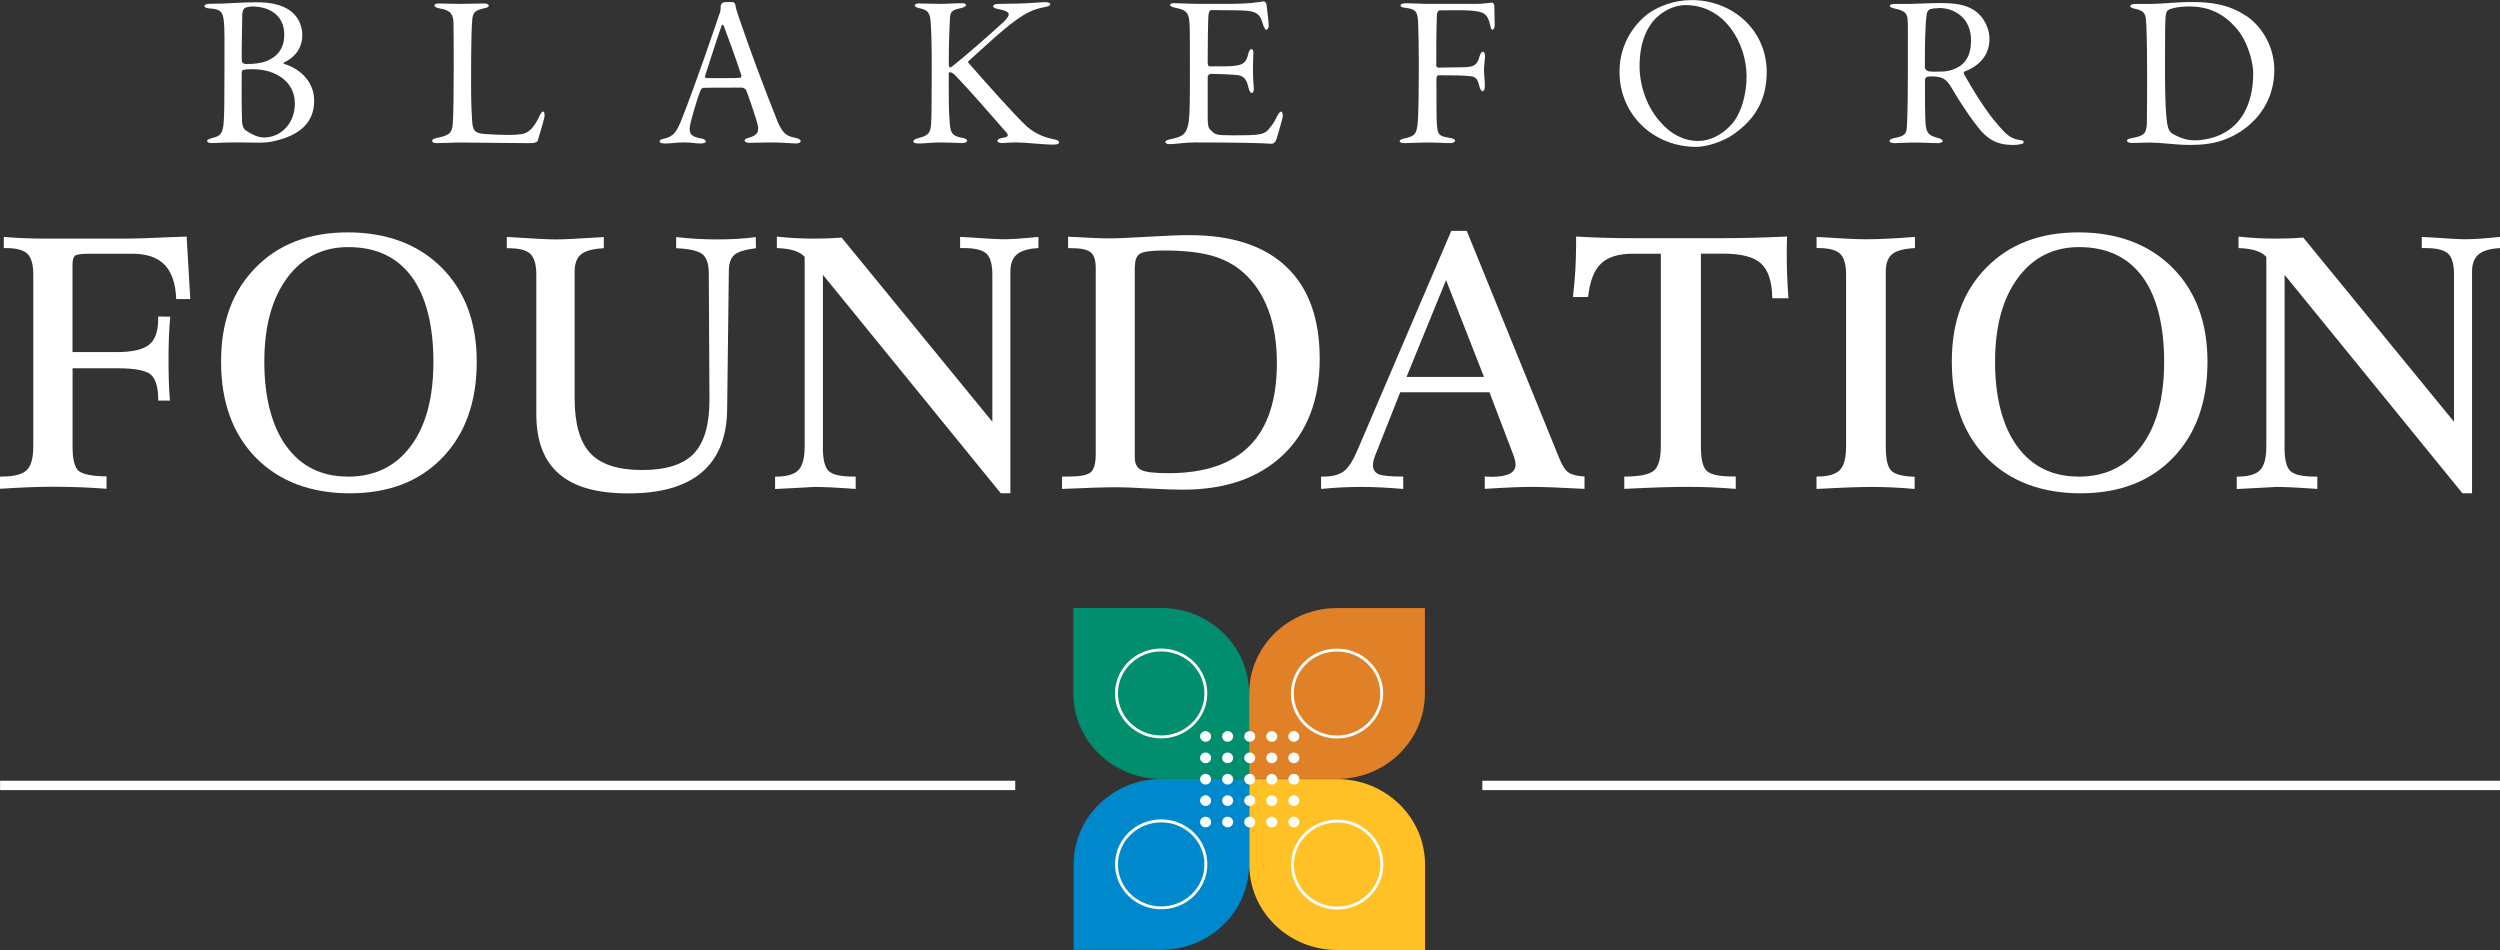 <?xml version="1.0" encoding="UTF-8"?>
<svg id="Layer_2" data-name="Layer 2" xmlns="http://www.w3.org/2000/svg" viewBox="0 0 309.29 117.53">
  <rect x="0" y="0" width="309.29" height="117.53" fill="#333333" stroke="none"/>
  <defs>
    <style>
      .cls-1 {
        fill: #008e6f;
      }

      .cls-2 {
        fill: #0088cd;
      }

      .cls-3 {
        fill: #fff;
      }

      .cls-4 {
        fill: #ffc125;
      }

      .cls-5 {
        fill: #e08027;
      }
    </style>
  </defs>
  <g id="Layer_1-2" data-name="Layer 1">
    <g>
      <g>
        <g>
          <line class="cls-3" x1="183.39" y1="97.16" x2="309.29" y2="97.16"/>
          <rect class="cls-3" x="183.39" y="96.59" width="125.9" height="1.16"/>
        </g>
        <g>
          <line class="cls-3" x1=".01" y1="97.16" x2="125.6" y2="97.16"/>
          <rect class="cls-3" x=".01" y="96.59" width="125.59" height="1.16"/>
        </g>
        <g>
          <path class="cls-3" d="M0,60.49v-1.53h.21c1.5,0,2.53-.26,3.08-.78.55-.52.83-1.5.83-2.96v-21.26c0-1.25-.25-2.1-.74-2.57-.5-.47-1.39-.7-2.68-.7h-.23v-1.38c.78.07,1.61.12,2.51.16.89.04,1.93.05,3.1.05h9.79c.85,0,2.53-.06,5.03-.17.95-.04,1.68-.07,2.19-.08l.45,7.73h-1.74c-.07-1.91-.55-3.32-1.43-4.24-.89-.91-2.22-1.37-4-1.37h-5.27c-.99,0-1.59.08-1.81.24-.21.16-.32.54-.32,1.14v10.79h5.44c1.93,0,3.27-.3,4.02-.9.76-.6,1.14-1.66,1.14-3.18v-.32l1.49.02c-.07.76-.12,1.59-.16,2.46-.04.88-.05,1.86-.05,2.95,0,.96.01,1.85.04,2.67.03.81.07,1.58.13,2.3h-1.44c0-1.59-.3-2.65-.89-3.19-.59-.54-2-.81-4.23-.81h-5.48v9.73c0,1.54.25,2.53.74,2.96.5.43,1.65.66,3.46.69v1.53c-1.08-.08-2.18-.15-3.3-.19-1.13-.04-2.26-.06-3.39-.06-.86,0-1.83.02-2.9.06-1.07.04-2.26.11-3.58.19Z"/>
          <path class="cls-3" d="M58.98,44.76c0,4.97-1.42,8.92-4.25,11.86-2.83,2.94-6.65,4.41-11.45,4.41s-8.74-1.47-11.62-4.4c-2.87-2.93-4.31-6.89-4.31-11.87s1.42-8.74,4.27-11.65c2.85-2.91,6.65-4.36,11.41-4.36s8.71,1.45,11.61,4.36c2.9,2.91,4.34,6.79,4.34,11.65ZM43.03,58.97c3.31,0,5.91-1.26,7.78-3.77,1.88-2.51,2.81-5.99,2.81-10.44s-.9-8.12-2.71-10.55c-1.81-2.43-4.41-3.64-7.81-3.64-3.17,0-5.7,1.27-7.58,3.82-1.88,2.55-2.82,6-2.82,10.36s.91,7.96,2.73,10.46c1.82,2.5,4.35,3.75,7.59,3.75Z"/>
          <path class="cls-3" d="M62.7,30.7v-1.38h.13c3.06.2,5.01.3,5.86.3.48,0,1.1-.02,1.87-.05.76-.04,2.15-.12,4.14-.24v1.38c-1.35.07-2.28.32-2.81.75-.53.43-.8,1.15-.8,2.16v15.63c0,3.17.65,5.45,1.95,6.83,1.3,1.38,3.43,2.07,6.39,2.07s5.09-.67,6.39-2.02c1.3-1.35,1.95-3.55,1.95-6.63v-.17l-.08-15.48c0-1.19-.27-1.99-.8-2.41-.53-.42-1.61-.66-3.24-.73v-1.38c.86.1,1.71.17,2.55.22.84.05,1.66.07,2.48.07.89,0,1.74-.02,2.55-.07.81-.05,1.56-.12,2.27-.22l.02,1.38c-1.3.16-2.18.42-2.63.79-.45.37-.69.99-.72,1.87l-.21,17.27c-.04,3.44-1.08,6.04-3.12,7.78-2.04,1.75-5.06,2.62-9.07,2.62s-6.74-.81-8.61-2.42c-1.88-1.61-2.81-4.08-2.81-7.41v-17.23c0-1.25-.25-2.1-.74-2.57-.5-.47-1.39-.7-2.7-.7h-.21Z"/>
          <path class="cls-3" d="M101.8,55.31c0,1.53.24,2.52.73,2.97.49.45,1.49.68,3.01.68h.32v1.53c-.07,0-.16,0-.28-.02-2.19-.16-3.79-.23-4.78-.23-.13,0-.74.03-1.83.1-1.09.06-2.12.12-3.08.16v-1.53c1.39,0,2.34-.26,2.87-.79.52-.52.79-1.51.79-2.95v-23.45c-.3-.34-.73-.6-1.31-.78-.57-.18-1.28-.28-2.13-.31v-1.42c.76.08,1.53.15,2.29.19.76.04,1.54.06,2.32.06.55,0,1.11-.01,1.68-.03.57-.02,1.14-.05,1.72-.1l18.65,22.79v-18.22c0-1.27-.25-2.14-.74-2.59-.5-.45-1.42-.68-2.78-.68h-.47v-1.38c.27.01.65.04,1.15.06,2.25.16,3.61.23,4.08.23.52,0,1.12-.02,1.79-.06.67-.04,1.56-.12,2.67-.23v1.38c-1.25.07-2.13.33-2.67.79-.53.45-.8,1.16-.8,2.12v27.42h-1.19l-22-27.02v21.3Z"/>
          <path class="cls-3" d="M131.39,60.49v-1.53h.79c1.39,0,2.3-.17,2.73-.51.43-.34.65-1.1.65-2.27v-23.04c0-.95-.21-1.59-.63-1.93-.42-.34-1.24-.51-2.45-.51h-.34v-1.42c1.33.07,2.39.12,3.16.16.78.04,1.43.05,1.95.05.99,0,2.58-.07,4.78-.2,2.19-.13,3.89-.2,5.1-.2,5.27,0,9.27,1.31,12.02,3.92,2.75,2.61,4.12,6.41,4.12,11.39s-1.5,8.98-4.51,11.86c-3.01,2.88-7.15,4.32-12.41,4.32-1.12,0-2.57-.05-4.34-.15-1.78-.1-3-.15-3.66-.15-.85,0-1.82.02-2.92.05-1.1.04-2.44.09-4.02.16ZM140.39,32.93v23.66c0,.76.26,1.28.79,1.55.52.27,1.65.4,3.38.4,4.46,0,7.81-1.13,10.05-3.4,2.24-2.27,3.36-5.67,3.36-10.22,0-2.49-.35-4.69-1.06-6.58-.71-1.9-1.75-3.45-3.12-4.65-1.08-.95-2.37-1.64-3.88-2.06-1.51-.42-3.47-.64-5.89-.64-1.54,0-2.53.13-2.96.38-.43.25-.65.77-.65,1.55Z"/>
          <path class="cls-3" d="M163.44,60.49v-1.53h.32c1.08,0,1.9-.22,2.49-.65.58-.43,1.15-1.33,1.72-2.69l11.58-27.06h1.91l11.45,28.14c.37.92.76,1.52,1.18,1.78.42.27,1.07.42,1.94.47v1.53c-1.64-.08-2.97-.15-3.99-.19-1.02-.04-1.74-.06-2.17-.06-.76,0-1.66.02-2.69.06-1.03.04-2.19.11-3.49.19v-1.53c.1,0,.24,0,.42.02.18.01.32.02.4.02,1.02,0,1.77-.13,2.26-.38.49-.25.73-.64.73-1.17,0-.11-.02-.25-.05-.42-.04-.17-.09-.36-.16-.57l-3.02-7.92h-11.04l-3.08,7.77c-.11.28-.19.52-.23.7-.04.18-.06.36-.06.53,0,.55.23.93.68,1.13.45.2,1.47.3,3.06.3v1.53c-.99-.08-1.92-.15-2.77-.19-.86-.04-1.66-.06-2.41-.06-.82,0-1.65.02-2.47.06-.83.04-1.66.11-2.5.19ZM183.59,46.63l-4.69-11.98-4.89,11.98h9.58Z"/>
          <path class="cls-3" d="M200.95,60.49v-1.53c1.83,0,3.04-.24,3.63-.71.59-.47.89-1.48.89-3.03v-23.83h-3.48c-1.77,0-3.08.41-3.93,1.23-.85.82-1.38,2.19-1.59,4.12h-1.87c.13-1.08.22-2.16.29-3.24.06-1.08.1-2.18.1-3.28v-.96c1.08.07,2.25.12,3.52.16,1.27.04,2.76.05,4.49.05h9.6c1.39,0,2.78-.02,4.18-.05,1.4-.04,2.84-.09,4.31-.16-.01.27-.02.57-.03.89,0,.33-.01.82-.01,1.49,0,.78.02,1.6.05,2.47.04.87.09,1.8.16,2.79h-2c-.03-2.04-.49-3.47-1.38-4.29-.89-.82-2.45-1.23-4.67-1.23h-2.78v23.92c0,1.54.25,2.54.75,2.98.5.45,1.57.67,3.2.67h.36v1.53c-1.05-.08-2.07-.15-3.06-.19-.99-.04-1.96-.06-2.91-.06s-2.01.02-3.32.06c-1.31.04-2.81.11-4.49.19Z"/>
          <path class="cls-3" d="M224.73,60.49v-1.53c1.39,0,2.34-.26,2.87-.79s.79-1.51.79-2.95v-21.26c0-1.25-.25-2.1-.74-2.57-.5-.47-1.39-.7-2.7-.7h-.21v-1.38c1.78.11,3.1.19,3.95.23s1.56.06,2.12.06c.78,0,1.68-.02,2.71-.07,1.03-.05,2.16-.12,3.39-.22v1.38c-1.35.07-2.28.32-2.81.75-.53.43-.8,1.15-.8,2.16v21.71c0,1.5.23,2.48.69,2.93.46.45,1.42.7,2.88.74v1.51c-.95-.08-1.87-.15-2.76-.19-.89-.04-1.74-.06-2.55-.06-.71,0-1.63.02-2.76.06-1.13.04-2.48.11-4.06.19Z"/>
          <path class="cls-3" d="M273.1,44.76c0,4.97-1.42,8.92-4.25,11.86-2.83,2.94-6.65,4.41-11.45,4.41s-8.74-1.47-11.62-4.4c-2.87-2.93-4.31-6.89-4.31-11.87s1.42-8.74,4.27-11.65c2.85-2.91,6.65-4.36,11.41-4.36s8.71,1.45,11.61,4.36c2.9,2.91,4.34,6.79,4.34,11.65ZM257.15,58.97c3.31,0,5.91-1.26,7.78-3.77,1.88-2.51,2.81-5.99,2.81-10.44s-.9-8.12-2.71-10.55c-1.81-2.43-4.41-3.64-7.81-3.64-3.17,0-5.7,1.27-7.58,3.82-1.88,2.55-2.82,6-2.82,10.36s.91,7.96,2.73,10.46c1.82,2.5,4.35,3.75,7.59,3.75Z"/>
          <path class="cls-3" d="M282.63,55.31c0,1.53.24,2.52.73,2.97.49.45,1.49.68,3.01.68h.32v1.53c-.07,0-.16,0-.28-.02-2.19-.16-3.79-.23-4.78-.23-.13,0-.74.03-1.83.1-1.09.06-2.12.12-3.08.16v-1.53c1.39,0,2.34-.26,2.87-.79s.79-1.51.79-2.95v-23.45c-.3-.34-.73-.6-1.31-.78-.57-.18-1.28-.28-2.13-.31v-1.42c.76.08,1.53.15,2.29.19.76.04,1.54.06,2.32.06.55,0,1.11-.01,1.68-.03.57-.02,1.14-.05,1.72-.1l18.65,22.79v-18.22c0-1.27-.25-2.14-.74-2.59-.5-.45-1.42-.68-2.78-.68h-.47v-1.38c.27.01.65.04,1.15.06,2.25.16,3.61.23,4.08.23.52,0,1.12-.02,1.79-.06.67-.04,1.56-.12,2.67-.23v1.38c-1.25.07-2.13.33-2.67.79-.53.45-.8,1.16-.8,2.12v27.42h-1.19l-22-27.02v21.3Z"/>
        </g>
        <g>
          <path class="cls-3" d="M34.32,17.36c-.85.24-1.55.29-2.29.29-.59,0-1.76-.03-3.01-.03-1.49,0-2.13.08-2.8.08-.37,0-.59-.08-.59-.29,0-.16.43-.29.67-.35.99-.24,1.31-.53,1.39-2.19.05-.83.08-1.89.08-6.43,0-3.68.03-4.88-.08-5.84-.11-1.23-.53-1.47-1.71-1.55-.35-.03-.69-.11-.69-.29s.24-.29.64-.29l1.63-.03c.96-.03,2.53-.16,4.16-.16,1.71,0,2.85.27,3.81.8,1.47.85,1.87,2.27,1.87,3.23,0,1.63-.88,2.77-2.29,3.44-.11.05.03.16.05.16,2.24.69,3.71,2.4,3.71,4.56,0,2.91-2.13,4.27-4.53,4.88ZM31.23,8.56c-.64,0-.96.03-1.17.11-.11.03-.16.21-.16.37,0,1.68-.03,4.13.05,6.05.03.43.16.85.45,1.04.64.43,1.47.88,2.24.88,2.19,0,3.84-1.81,3.84-4.21,0-2.69-2.35-4.24-5.25-4.24ZM31.2.8c-.21,0-.61.05-.91.19-.05.03-.29.24-.32.75,0,.93-.11,5.25-.05,5.81,0,.05.03.37.56.37.77,0,1.65-.05,2.45-.35,1.52-.59,2.24-1.71,2.24-3.28,0-2.48-1.95-3.49-3.97-3.49Z"/>
          <path class="cls-3" d="M54.29.43c.56,0,1.47.05,2.53.05,1.15,0,2.24-.05,3.09-.05.45,0,.56.19.56.24,0,.19-.16.27-.56.35-1.04.24-1.39.45-1.47,1.28-.08.8-.16,2.13-.16,8.08,0,2.69.08,3.73.13,4.56.08,1.2.29,1.52,1.47,1.63,2.21.16,3.71.16,4.61.03.88-.13,1.52-.75,2.16-2.05.13-.29.35-.75.53-.75.16,0,.19.19.19.53,0,.37-.72,2.59-.85,3.09-.05.13-.27.29-.93.29-2.85,0-6.91-.08-8.48-.08-1.07,0-2.35.08-3.04.08-.4,0-.61-.13-.61-.29,0-.11.13-.27.56-.35,1.44-.29,1.92-.53,2-1.79.08-1.33.11-4.16.11-6.48,0-3.73,0-4.99-.03-5.97-.03-.99-.29-1.57-1.71-1.79-.32-.05-.64-.16-.64-.4,0-.13.19-.21.53-.21Z"/>
          <path class="cls-3" d="M90.98.61c.05.43.19.77.45,1.6,1.49,4.37,3.15,8.77,4.77,12.83.72,1.71,1.28,1.81,2.35,2.05.37.11.51.24.51.37,0,.16-.19.29-.67.29-.35,0-1.76-.13-2.93-.13s-2.13.05-2.75.05c-.37,0-.59-.13-.59-.29s.19-.24.56-.35c1.17-.32,1.17-.88,1.09-1.44-.19-.93-1.25-3.92-1.44-4.4-.11-.21-.35-.35-.61-.35-1.15,0-4.43,0-4.72.03-.13,0-.29.19-.37.4-.24.56-1.31,3.95-1.31,4.64s.24,1.01,1.47,1.23c.37.05.53.24.53.37,0,.16-.32.24-.67.24-.8,0-.91-.13-2.13-.13-.8,0-1.47.13-2.16.13-.4,0-.75-.05-.75-.24s.13-.27.53-.35c1.2-.24,1.6-.96,2.08-2.11,1.76-4.37,4.32-11.95,4.75-13.23.11-.21.19-.61.19-.77v-.32c0-.16.21-.4.32-.43.21-.05,1.04-.08,1.25-.03.08.03.24.21.24.32ZM91.73,9.36c-.75-2.27-1.57-4.53-2.19-6.16-.03-.11-.19-.21-.24-.08-.19.43-1.87,5.6-2.08,6.32-.03.05,0,.19.16.21.45.03,3.92.03,4.21-.03.08-.05.16-.13.13-.27Z"/>
          <path class="cls-3" d="M113.73.43c.69,0,2.03.05,2.69.05s1.63-.08,2.56-.08c.45,0,.53.11.53.24s-.27.29-.64.37c-.99.19-1.28.43-1.33,1.07-.05.91-.16,2.4-.16,5.92,0,.27.13.35.16.35.08,0,.27-.13.69-.48,1.97-1.6,3.95-3.36,5.89-5.12,1.12-1.07.8-1.33-.61-1.63-.32-.05-.64-.16-.64-.35s.27-.29.72-.29c1.2,0,3.25-.05,4.29-.13.75-.05,1.15-.08,1.49-.08.24,0,.56.08.56.24s-.21.29-.69.37c-1.65.29-2.64.91-4.32,2.19-1.23.99-2.37,2-5.09,4.48-.08.08-.08.19-.03.21,1.57,1.79,5.84,6.64,7.28,7.92,1.12.96,2.29,1.36,3.41,1.57.45.08.53.27.53.4,0,.16-.35.24-.67.24-1.31,0-3.47-.27-4.59-.27-1.01,0-1.47.08-1.73.08-.4,0-.64-.11-.64-.29,0-.13.24-.29.61-.35.93-.13.77-.43.35-.85-2.48-2.8-4.27-4.93-6.21-6.93-.13-.16-.45-.35-.61-.35-.08,0-.16.05-.16.32,0,2.51,0,4.56.11,5.73.08,1.31.21,1.84,1.49,2.05.45.08.67.19.67.4,0,.16-.27.27-.64.27-1.01-.03-1.79-.08-2.64-.08-1.15,0-1.89.13-2.61.13-.43,0-.75-.05-.75-.24,0-.21.21-.32.64-.43,1.33-.32,1.47-.77,1.55-1.73.05-.83.08-1.97.08-6.69,0-3.07-.03-4.43-.13-5.89-.08-1.2-.35-1.49-1.2-1.71-.51-.11-.77-.21-.77-.4s.32-.24.56-.24Z"/>
          <path class="cls-3" d="M145.51.4c.51,0,1.89.08,2.91.08h3.2c3.2,0,3.95-.21,4.75-.32.11,0,.32.27.32.4,0,.19.27,2,.27,2.69,0,.24-.21.45-.32.45-.05,0-.24-.13-.48-.96-.27-.96-.77-1.31-1.92-1.41-.61-.05-1.87-.08-4.4-.08-.16,0-.27.21-.32.51-.08.4-.11,4.24-.11,6,0,.27.11.45.21.45h1.49c2.51,0,3.01-.21,3.33-1.57.05-.27.21-.56.35-.56.24,0,.29.24.27.64-.03.59-.05,1.31-.05,1.97,0,.75.05,1.73.11,2.29,0,.37-.13.53-.24.53-.16,0-.29-.16-.43-.67-.19-.85-.43-1.47-1.47-1.57-.59-.05-2.27-.13-3.12-.13-.37,0-.45.29-.45.4v4.96c0,1.01.08,1.31.32,1.55.64.61.59.69,2.72.69,3.6,0,4.03-.03,4.77-1.09.19-.24.45-.56.77-1.25.24-.45.37-.59.51-.59.16,0,.21.37.21.51,0,.27-.72,2.69-.8,2.93-.11.32-.35.56-.64.53-1.04-.08-4.45-.16-9.39-.16-1.33,0-2.43.21-3.15.21-.32,0-.56-.08-.56-.27,0-.13.16-.24.67-.35,1.47-.29,2.03-.61,2.24-2.29.13-1.09.13-2.64.13-6.43s0-4.72-.05-5.65c-.08-1.55-.72-1.65-1.81-1.89-.45-.11-.59-.21-.59-.35,0-.16.21-.21.75-.21Z"/>
          <path class="cls-3" d="M182.71.48c.83,0,1.68-.16,1.89-.16.05,0,.27.16.27.35,0,.75.05,1.71.05,2.48,0,.32-.19.53-.27.53-.16,0-.21-.21-.29-.56-.32-1.52-.91-1.68-2.4-1.81-.96-.08-2.69-.03-3.84-.03-.19,0-.32.27-.35.48-.08,1.97-.08,4.27-.08,6.37,0,.05.05.24.29.24.56,0,1.73-.05,3.12-.05,1.31-.03,1.68-.32,1.95-1.36.11-.4.27-.56.4-.56.16,0,.27.19.27.56s-.13,1.15-.13,1.79c.03.8.11,1.23.11,1.84,0,.48-.11.69-.29.69-.16,0-.29-.27-.37-.53-.19-.75-.32-1.23-1.04-1.31-.83-.11-1.95-.13-4.05-.13-.08,0-.24.11-.24.4,0,2.72,0,4.77.05,5.6.11,1.36.19,1.52,1.65,1.76.35.05.61.19.61.35s-.32.29-.59.29c-.51,0-1.65-.08-2.75-.08s-2.51.08-2.96.08c-.37,0-.56-.11-.56-.24,0-.16.16-.21.48-.32,1.44-.29,1.57-.59,1.73-1.73.13-1.01.16-4.85.16-7.71,0-1.57-.03-3.55-.08-4.75-.05-1.47-.21-1.84-1.65-2-.24-.03-.53-.08-.53-.29,0-.19.29-.27.75-.27.75,0,1.73.08,2.64.08h6.05Z"/>
          <path class="cls-3" d="M218.57,8.91c0,3.97-1.95,6.13-3.89,7.55-1.57,1.17-3.68,1.71-4.83,1.71-5.2,0-9.49-3.89-9.49-9.28,0-3.84,2.24-6.29,3.73-7.33,1.2-.8,3.04-1.55,5.2-1.55,4.96,0,9.28,3.63,9.28,8.91ZM204.76,2.35c-.72.75-1.92,2.48-1.92,5.84,0,2.53.99,5.23,2.67,7.01,1.17,1.33,2.72,2.24,4.59,2.24,1.49,0,2.91-.8,3.87-1.79,1.47-1.41,2.11-4.05,2.11-6.19,0-4.08-2.69-8.83-7.55-8.83-1.52,0-2.93.85-3.76,1.71Z"/>
          <path class="cls-3" d="M243,8.88s-.11.11,0,.32c.88,1.57,2.64,4.56,4.27,6.35.83.96,1.41,1.63,2.69,1.79.29.03.4.08.4.24,0,.11-.08.19-.29.24-.21.05-.56.11-.99.11-1.39,0-2.72-.24-4.13-1.89-.69-.83-2.03-2.64-3.49-5.15-.67-1.12-1.12-1.44-2.56-1.44-.19,0-.48.05-.56.08-.08.03-.19.27-.19.37,0,2.64,0,4.37.08,5.49.11,1.01.35,1.39,1.55,1.68.43.11.56.27.56.4,0,.11-.27.24-.64.24-.59,0-1.81-.08-2.67-.08-.99,0-2.24.08-2.59.08-.37,0-.67-.08-.67-.27,0-.16.21-.29.61-.37,1.17-.21,1.47-.48,1.52-1.25.05-.72.13-2.45.13-6.48,0-5.73.03-6.35-.03-6.91-.05-.72-.29-1.09-1.55-1.36-.51-.11-.64-.19-.64-.37,0-.13.21-.21.64-.21h1.65c.59,0,2.67-.11,3.89-.11,1.79,0,3.09.16,4.19.85,1.41.91,1.95,2.48,1.95,3.57,0,2.29-1.57,3.49-3.15,4.08ZM239.9,1.01c-.45,0-.77.03-1.12.13-.21.05-.37.37-.4.53-.24,1.52-.24,4.45-.24,6.69,0,.16.21.4.43.45.35.08.75.05,1.52.05.64,0,1.28-.13,1.76-.35,1.31-.56,2-1.63,2-3.55,0-2.69-2-3.97-3.95-3.97Z"/>
          <path class="cls-3" d="M277.88,1.95c2.03,1.36,3.49,3.89,3.49,6.75,0,4.37-2.96,7.49-6.43,8.67-1.44.48-2.77.56-4.08.56-1.63,0-3.41-.29-4.93-.29-.88,0-1.63.05-2.11.05-.43,0-.67-.11-.67-.29s.21-.24.61-.32c1.36-.27,1.81-.43,1.84-1.87.03-1.71.03-3.52.03-6.24,0-3.92-.08-5.71-.13-6.43-.05-.91-.35-1.23-1.31-1.44-.4-.08-.64-.19-.64-.32,0-.19.21-.29.64-.29h1.81c1.41,0,3.17-.24,5.25-.24,2.21,0,4.53.29,6.61,1.71ZM268.3,1.2c-.16.11-.35.21-.4,1.09-.03.67-.05,1.41-.05,4.05v3.39c0,2.75.13,4.75.27,5.6.13.59.24,1.01.77,1.28,1.09.59,1.84.75,2.67.75.99,0,2.29-.27,3.2-.72,2.67-1.23,4-4,4-7.6,0-1.12-.56-3.81-2.13-5.6-1.52-1.71-3.28-2.64-5.79-2.64-1.55,0-2.43.32-2.53.4Z"/>
        </g>
      </g>
      <g>
        <g>
          <path class="cls-2" d="M143.66,96.37h0c-5.99.02-10.83,4.74-10.83,10.57v10.57h10.87c5.99-.02,10.83-4.74,10.83-10.57v-10.57h-10.87Z"/>
          <path class="cls-5" d="M165.41,96.37c6,0,10.87-4.73,10.87-10.57v-10.57h-10.88c-6,0-10.86,4.73-10.86,10.57v10.57h10.87Z"/>
          <path class="cls-4" d="M165.43,96.39h-10.87v10.57h0c0,5.84,4.87,10.57,10.87,10.57h10.87v-10.57h0c0-5.84-4.87-10.57-10.87-10.57Z"/>
          <path class="cls-1" d="M154.53,85.79c0-5.84-4.87-10.57-10.87-10.57h-10.87v10.57h0c0,5.84,4.87,10.57,10.87,10.57h10.87v-10.57h0Z"/>
        </g>
        <path class="cls-3" d="M143.66,101.74c-2.95,0-5.35,2.33-5.35,5.2s2.4,5.2,5.35,5.2,5.35-2.33,5.35-5.2-2.4-5.2-5.35-5.2M143.66,112.49c-3.15,0-5.71-2.49-5.71-5.56s2.56-5.56,5.71-5.56,5.71,2.49,5.71,5.56-2.56,5.56-5.71,5.56M165.41,80.6c-2.95,0-5.35,2.33-5.35,5.2s2.4,5.2,5.35,5.2,5.35-2.33,5.35-5.2-2.4-5.2-5.35-5.2M165.41,91.36c-3.15,0-5.71-2.49-5.71-5.56s2.56-5.56,5.71-5.56,5.71,2.49,5.71,5.56-2.56,5.56-5.71,5.56M170.78,106.96c0-2.87-2.4-5.2-5.35-5.2s-5.35,2.33-5.35,5.2,2.4,5.2,5.35,5.2,5.35-2.33,5.35-5.2M159.72,106.96c0-3.06,2.56-5.56,5.71-5.56s5.71,2.49,5.71,5.56-2.56,5.56-5.71,5.56-5.71-2.49-5.71-5.56M149.01,85.79c0-2.87-2.4-5.2-5.35-5.2s-5.35,2.33-5.35,5.2,2.4,5.2,5.35,5.2,5.35-2.33,5.35-5.2M137.94,85.79c0-3.06,2.56-5.56,5.71-5.56s5.71,2.49,5.71,5.56-2.56,5.56-5.71,5.56-5.71-2.49-5.71-5.56M160.75,101.7c0,.37-.31.66-.68.66s-.68-.3-.68-.66.31-.66.68-.66.68.3.68.66M158.02,101.7c0,.37-.31.66-.68.66s-.68-.3-.68-.66.31-.66.68-.66.68.3.68.66M155.29,101.7c0,.37-.31.66-.68.66s-.68-.3-.68-.66.31-.66.68-.66.68.3.68.66M152.56,101.7c0,.37-.31.66-.68.66s-.68-.3-.68-.66.31-.66.68-.66.68.3.68.66M149.83,101.7c0,.37-.31.66-.68.66s-.68-.3-.68-.66.31-.66.68-.66.68.3.68.66M160.75,99.05c0,.37-.31.66-.68.66s-.68-.3-.68-.66.31-.66.68-.66.68.3.68.66M158.02,99.05c0,.37-.31.66-.68.66s-.68-.3-.68-.66.31-.66.68-.66.68.3.68.66M155.29,99.05c0,.37-.31.66-.68.66s-.68-.3-.68-.66.31-.66.68-.66.68.3.68.66M152.56,99.05c0,.37-.31.66-.68.66s-.68-.3-.68-.66.31-.66.68-.66.68.3.68.66M149.83,99.05c0,.37-.31.66-.68.66s-.68-.3-.68-.66.31-.66.68-.66.68.3.68.66M160.75,96.4c0,.37-.31.66-.68.66s-.68-.3-.68-.66.31-.66.68-.66.68.3.68.66M158.02,96.4c0,.37-.31.66-.68.66s-.68-.3-.68-.66.31-.66.68-.66.68.3.68.66M155.29,96.4c0,.37-.31.66-.68.66s-.68-.3-.68-.66.31-.66.68-.66.68.3.68.66M152.56,96.4c0,.37-.31.66-.68.66s-.68-.3-.68-.66.31-.66.68-.66.68.3.68.66M149.83,96.4c0,.37-.31.66-.68.66s-.68-.3-.68-.66.31-.66.68-.66.68.3.68.66M160.75,93.76c0,.37-.31.66-.68.66s-.68-.3-.68-.66.31-.66.68-.66.68.3.68.66M158.02,93.76c0,.37-.31.66-.68.66s-.68-.3-.68-.66.31-.66.68-.66.68.3.68.66M155.29,93.76c0,.37-.31.66-.68.66s-.68-.3-.68-.66.31-.66.68-.66.68.3.68.66M152.56,93.76c0,.37-.31.66-.68.66s-.68-.3-.68-.66.31-.66.68-.66.68.3.68.66M149.83,93.76c0,.37-.31.66-.68.66s-.68-.3-.68-.66.31-.66.68-.66.68.3.68.66M160.75,91.11c0,.37-.31.66-.68.66s-.68-.3-.68-.66.31-.66.68-.66.68.3.68.66M158.02,91.11c0,.37-.31.66-.68.66s-.68-.3-.68-.66.31-.66.68-.66.68.3.68.66M155.29,91.11c0,.37-.31.66-.68.66s-.68-.3-.68-.66.31-.66.68-.66.68.3.68.66M152.56,91.11c0,.37-.31.66-.68.66s-.68-.3-.68-.66.31-.66.68-.66.68.3.68.66M149.83,91.11c0,.37-.31.66-.68.66s-.68-.3-.68-.66.31-.66.68-.66.68.3.68.66"/>
      </g>
    </g>
  </g>
</svg>